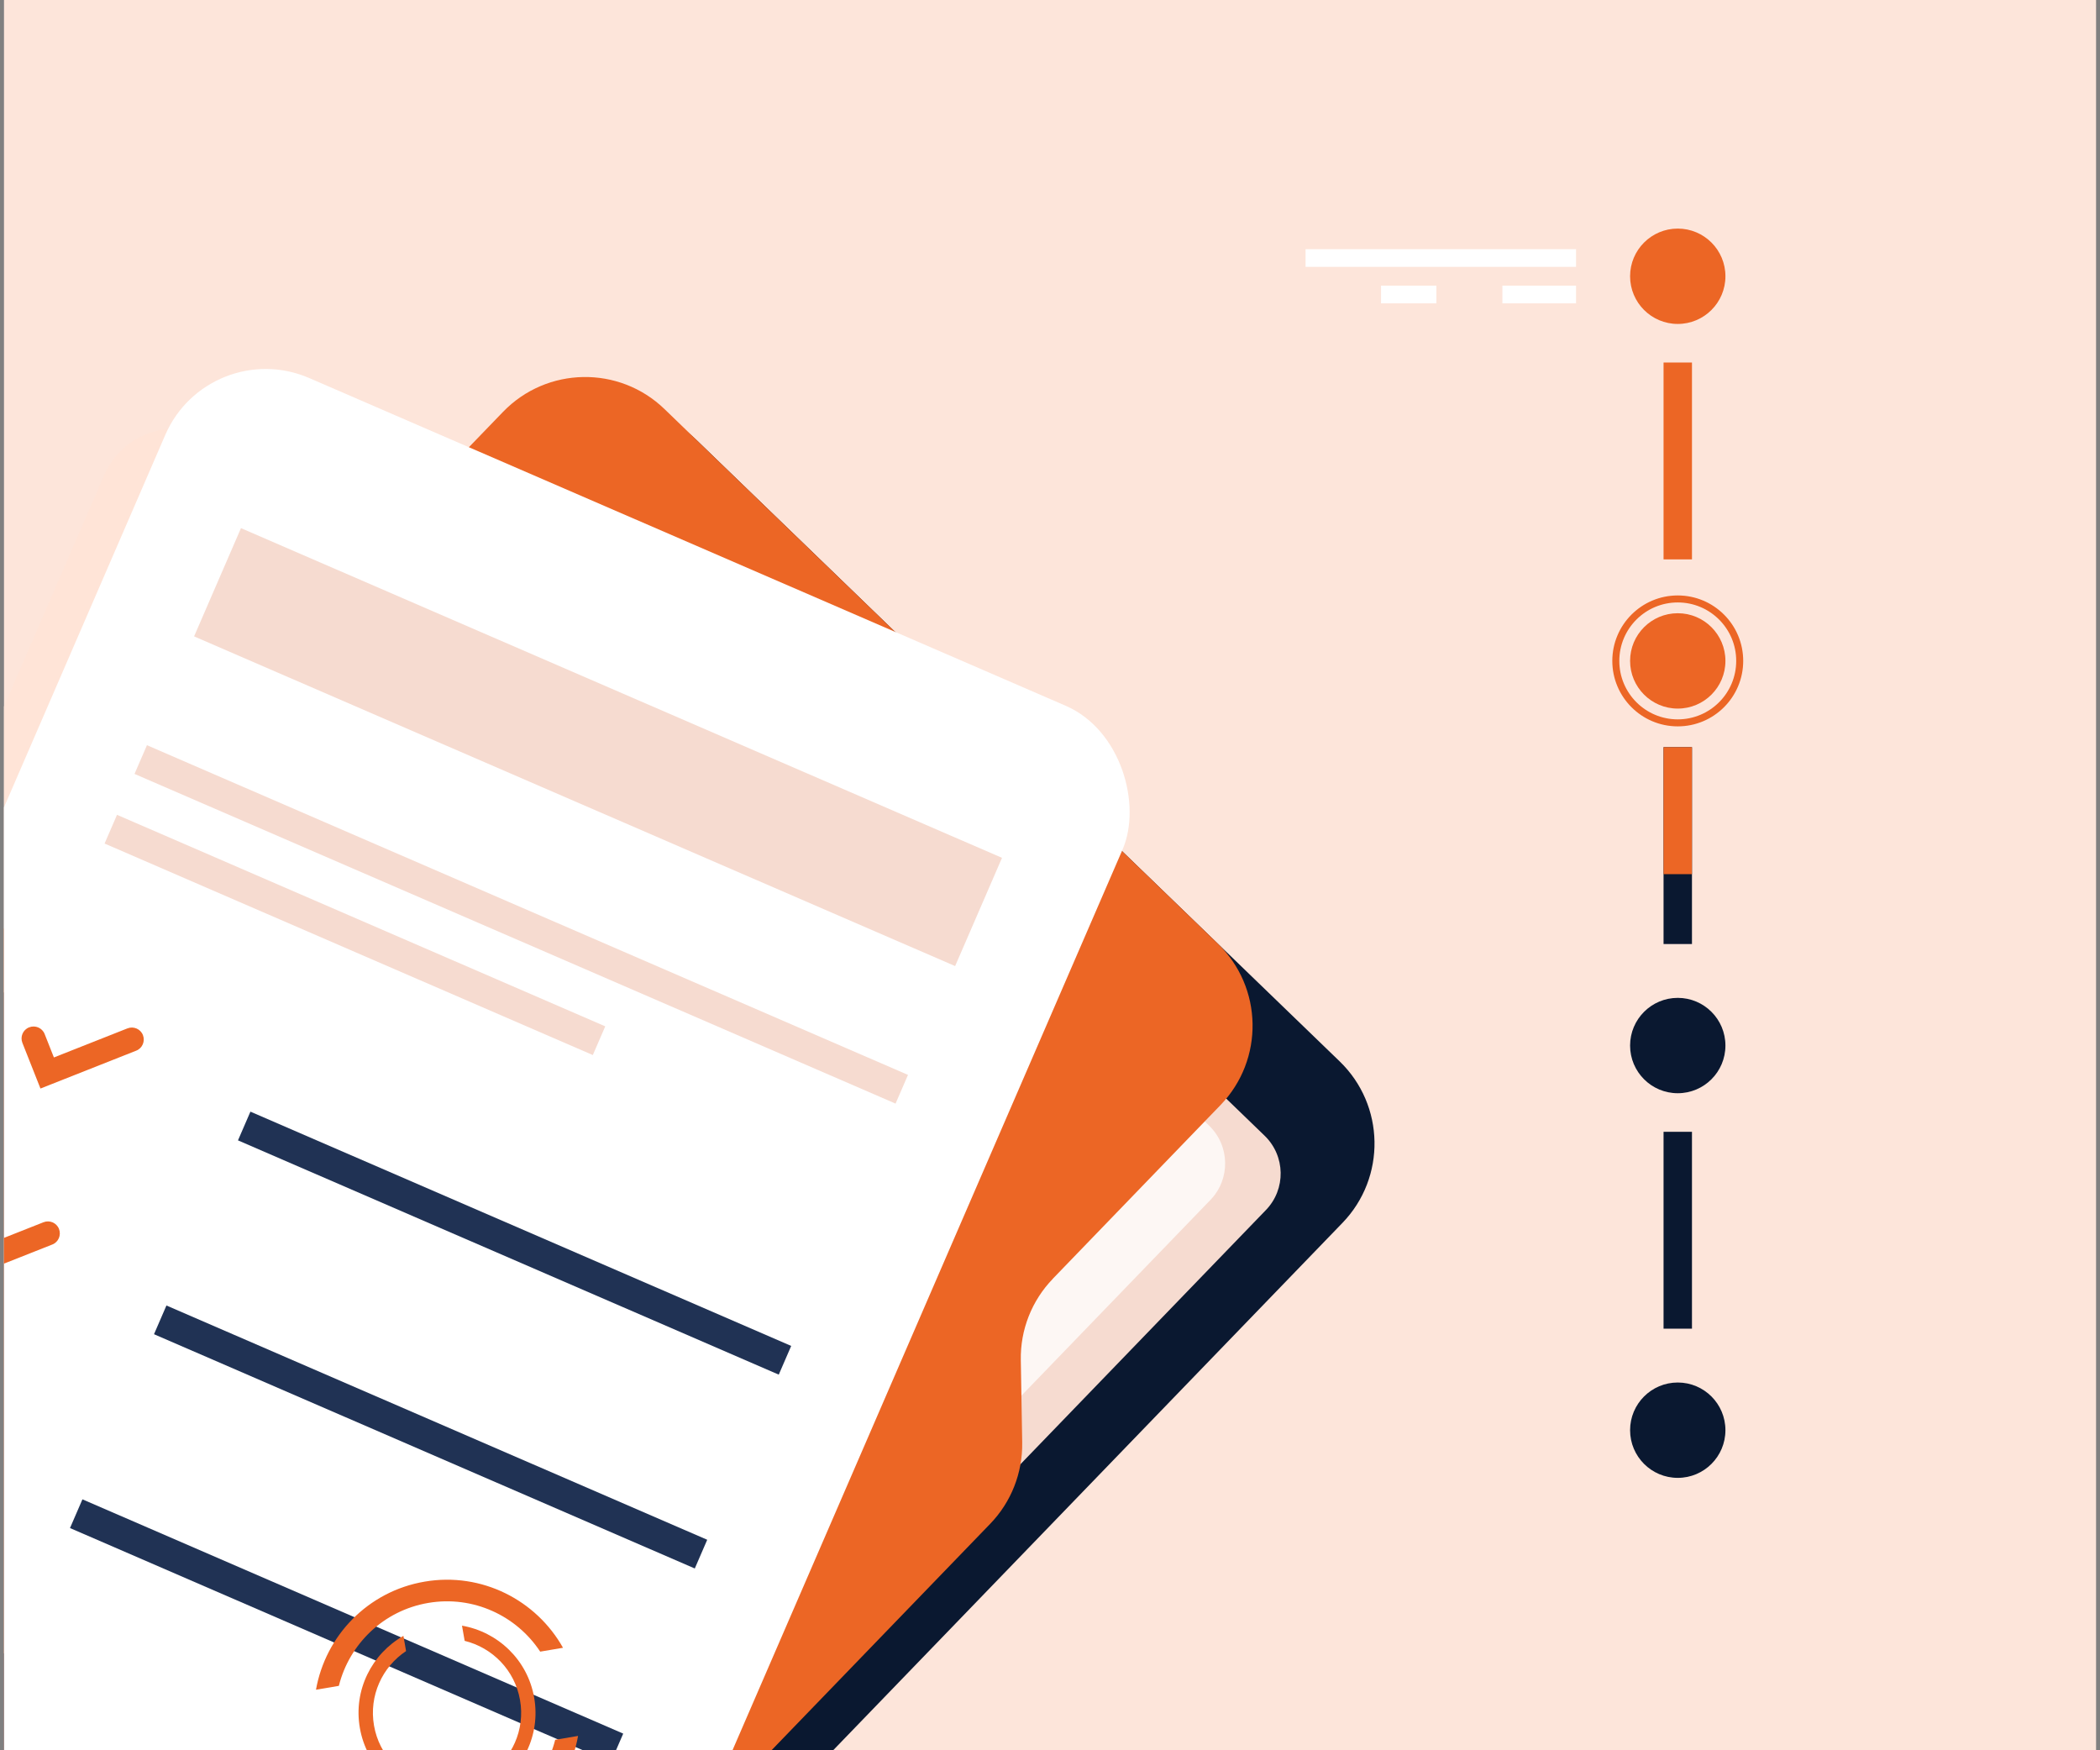 <?xml version="1.0" encoding="UTF-8"?>
<svg id="Layer_1" data-name="Layer 1" xmlns="http://www.w3.org/2000/svg" xmlns:xlink="http://www.w3.org/1999/xlink" viewBox="0 0 300 250">
  <rect x="0" y="0" width="300" height="250" fill="#808080" stroke="none"/>
  <defs>
    <style>
      .cls-1 {
        clip-path: url(#clippath);
      }

      .cls-2, .cls-3 {
        fill: none;
      }

      .cls-2, .cls-4, .cls-5, .cls-6, .cls-7, .cls-8, .cls-9, .cls-10, .cls-11 {
        stroke-width: 0px;
      }

      .cls-3 {
        stroke: #ec6625;
        stroke-miterlimit: 10;
      }

      .cls-4 {
        fill: #0a1830;
      }

      .cls-5 {
        fill: #203254;
      }

      .cls-6 {
        fill: #fde5da;
      }

      .cls-7 {
        fill: #fdf7f4;
      }

      .cls-8 {
        fill: #fff;
      }

      .cls-9 {
        fill: #ffe4d7;
      }

      .cls-10 {
        fill: #ec6625;
      }

      .cls-11 {
        fill: #f6dbd0;
      }
    </style>
    <clipPath id="clippath">
      <rect class="cls-2" x=".57" width="298.87" height="250"/>
    </clipPath>
  </defs>
  <rect class="cls-6" x=".57" width="298.87" height="250"/>
  <g class="cls-1">
    <g>
      <g>
        <g>
          <path class="cls-9" d="m40.03,310.11l22.65-23.45c4.67.5,9.31-2.05,11.28-6.58l4-9.24,91.87-95.12c5.82-6.03,5.65-15.63-.37-21.45l-28.91-27.93,1.47-3.4c2.42-5.58-.15-12.07-5.73-14.49l-25.87-11.21-30.63-29.58c-6.03-5.82-15.63-5.65-21.45.37l-4.53,4.69-24.44-10.58c-5.58-2.42-12.07.15-14.49,5.73l-35.46,81.87-50.89,52.69c-5.82,6.03-5.65,15.63.37,21.45L14.34,306.39h0s4.24,4.09,4.24,4.09c6.03,5.82,15.63,5.65,21.45-.37Z"/>
          <g>
            <g>
              <g>
                <path class="cls-4" d="m-26.38,195.41l-23.96,24.81c-6.26,6.48-6.08,16.81.4,23.07l79.03,76.33c6.48,6.26,16.81,6.08,23.07-.4l139.62-144.55c6.26-6.48,6.08-16.81-.4-23.07L99.49,62.84c-6.48-6.26-16.81-6.08-23.07.4L-17.43,160.4c-3.01,3.11-4.65,7.29-4.58,11.62l.2,11.77c.08,4.33-1.57,8.51-4.58,11.62Z"/>
                <g>
                  <path class="cls-11" d="m159.94,142.2l20.72,20.02c2.98,2.88,3.07,7.64.18,10.62l-60.78,62.93-39.8-38.44,79.67-55.14Z"/>
                  <path class="cls-7" d="m152.01,140.76l20.72,20.02c2.98,2.88,3.07,7.64.18,10.62l-60.78,62.93-39.8-38.44,79.67-55.14Z"/>
                </g>
                <path class="cls-10" d="m150.4,182.65l23.96-24.81c6.26-6.48,6.08-16.81-.4-23.07L94.93,58.43c-6.48-6.26-16.81-6.08-23.07.4L-67.76,203.39c-6.26,6.48-6.08,16.81.4,23.07l91.89,88.76c6.48,6.26,16.81,6.08,23.07-.4l93.85-97.16c3.01-3.11,4.65-7.29,4.58-11.62l-.2-11.77c-.08-4.33,1.57-8.51,4.58-11.62Z"/>
              </g>
              <rect class="cls-4" x="-46.52" y="235.1" width="83.46" height="21.24" transform="translate(169.36 72.31) rotate(44.01)"/>
            </g>
            <g>
              <rect class="cls-8" x="-17.63" y="68.84" width="149.03" height="207.9" rx="15.63" ry="15.63" transform="translate(73.36 -8.38) rotate(23.42)"/>
              <g>
                <rect class="cls-11" x="15.23" y="129.8" width="118.48" height="4.47" transform="translate(58.61 -18.72) rotate(23.42)"/>
                <rect class="cls-11" x="26.2" y="98.29" width="118.48" height="16.85" transform="translate(49.45 -25.17) rotate(23.42)"/>
                <rect class="cls-11" x="48.46" y="95.54" width="4.47" height="76.01" transform="translate(-91.99 126.98) rotate(-66.58)"/>
                <g>
                  <g>
                    <rect class="cls-5" x="71.27" y="135.46" width="4.47" height="84.19" transform="translate(-118.63 174.44) rotate(-66.58)"/>
                    <path class="cls-10" d="m5.78,155.48l-2.58-6.52c-.35-.88.08-1.88.96-2.22.88-.35,1.88.08,2.22.96l1.32,3.34,10.5-4.15c.88-.35,1.88.08,2.22.96s-.08,1.88-.96,2.22l-13.68,5.41Z"/>
                  </g>
                  <g>
                    <rect class="cls-5" x="59.28" y="163.15" width="4.47" height="84.19" transform="translate(-151.27 180.12) rotate(-66.58)"/>
                    <path class="cls-10" d="m-6.21,183.17l-2.58-6.52c-.35-.88.08-1.88.96-2.22s1.88.08,2.22.96l1.32,3.34,10.5-4.15c.88-.35,1.88.08,2.22.96s-.08,1.88-.96,2.22l-13.68,5.41Z"/>
                  </g>
                  <rect class="cls-5" x="47.28" y="190.84" width="4.47" height="84.19" transform="translate(-183.91 185.79) rotate(-66.58)"/>
                </g>
              </g>
            </g>
          </g>
        </g>
        <g>
          <g>
            <path class="cls-10" d="m48.41,240.79c1.49-5.95,6.35-10.75,12.78-11.84,6.43-1.09,12.61,1.84,15.98,6.96l3.26-.55c-3.82-6.81-11.62-10.84-19.76-9.45-8.14,1.38-14.17,7.75-15.53,15.44l3.26-.55Z"/>
            <path class="cls-10" d="m79.31,248.51c-1.49,5.94-6.35,10.75-12.78,11.84-6.43,1.09-12.61-1.84-15.98-6.96l-3.26.55c3.82,6.81,11.62,10.84,19.76,9.45,8.14-1.38,14.17-7.75,15.53-15.44l-3.26.55Z"/>
          </g>
          <g>
            <path class="cls-10" d="m66.38,234.37c3.96.97,7.17,4.19,7.91,8.46.75,4.27-1.18,8.39-4.58,10.64l.38,2.17c4.52-2.56,7.17-7.75,6.22-13.16-.94-5.41-5.2-9.39-10.31-10.28l.38,2.17Z"/>
            <path class="cls-10" d="m61.34,254.93c-3.96-.97-7.17-4.19-7.91-8.46s1.18-8.38,4.58-10.64l-.38-2.17c-4.51,2.56-7.17,7.75-6.22,13.16.94,5.41,5.2,9.39,10.31,10.28l-.38-2.17Z"/>
          </g>
        </g>
      </g>
      <g>
        <circle class="cls-10" cx="239.68" cy="39.46" r="6.81"/>
        <rect class="cls-10" x="237.65" y="51.78" width="4.06" height="28.12"/>
        <circle class="cls-10" cx="239.68" cy="94.4" r="6.81"/>
        <circle class="cls-3" cx="239.68" cy="94.4" r="8.85"/>
        <rect class="cls-4" x="237.65" y="106.72" width="4.06" height="28.12"/>
        <rect class="cls-10" x="237.65" y="106.72" width="4.06" height="18.14"/>
        <circle class="cls-4" cx="239.68" cy="149.34" r="6.81"/>
        <rect class="cls-4" x="237.65" y="161.66" width="4.06" height="28.12"/>
        <circle class="cls-4" cx="239.68" cy="204.28" r="6.81"/>
      </g>
      <g>
        <rect class="cls-8" x="186.5" y="35.58" width="38.64" height="2.53" transform="translate(411.65 73.7) rotate(-180)"/>
        <g>
          <rect class="cls-8" x="197.29" y="40.8" width="7.91" height="2.53"/>
          <rect class="cls-8" x="214.63" y="40.8" width="10.52" height="2.53"/>
        </g>
      </g>
    </g>
  </g>
</svg>